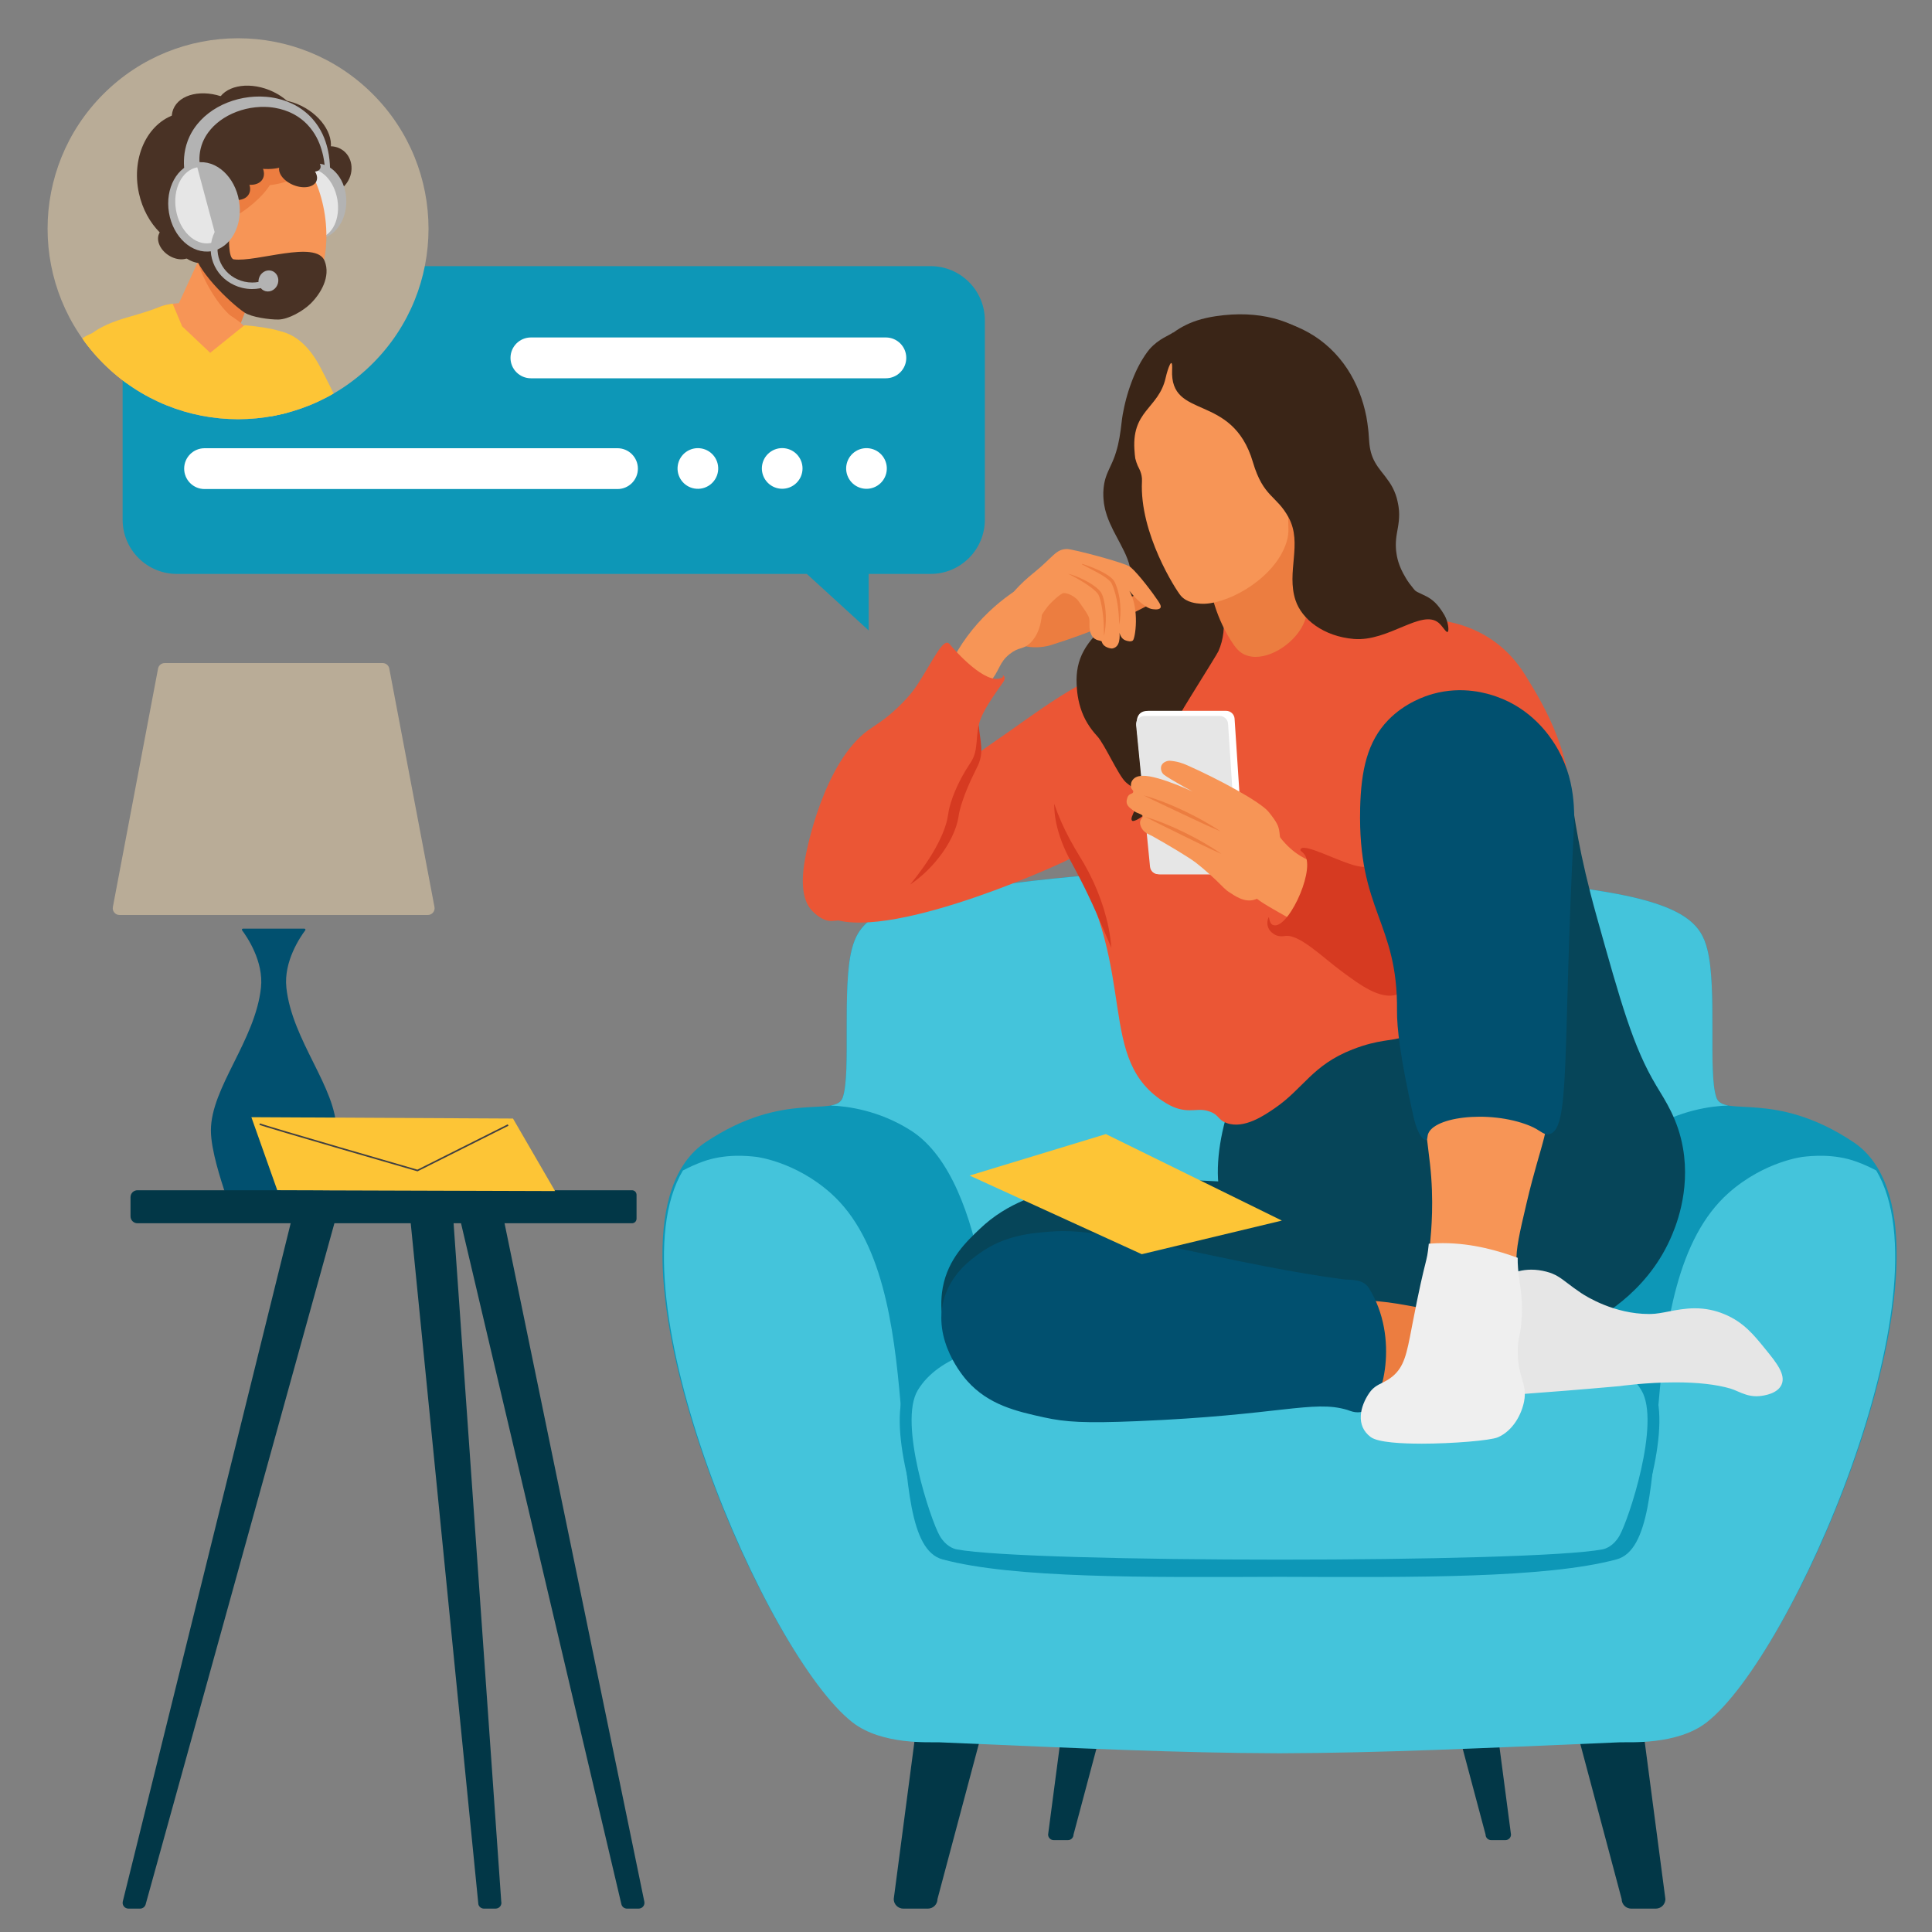 <?xml version="1.0" encoding="UTF-8"?>
<svg id="Layer_2" data-name="Layer 2" xmlns="http://www.w3.org/2000/svg" xmlns:xlink="http://www.w3.org/1999/xlink" viewBox="0 0 1450 1450">
  <rect x="0" y="0" width="1450" height="1450" fill="#808080" stroke="none"/>
  <defs>
    <style>
      .cls-1 {
        fill: #0d97b7;
      }

      .cls-2 {
        fill: #fdc536;
      }

      .cls-3 {
        fill: #aeafaf;
      }

      .cls-4 {
        fill: #c6a083;
      }

      .cls-5 {
        fill: #e6e6e6;
      }

      .cls-6 {
        fill: #efefef;
      }

      .cls-7 {
        fill: #023747;
      }

      .cls-8 {
        fill: #f79556;
      }

      .cls-9 {
        fill: none;
        stroke: #414042;
        stroke-miterlimit: 10;
        stroke-width: 1.18px;
      }

      .cls-10 {
        fill: #fff;
      }

      .cls-11 {
        fill: #d63a21;
      }

      .cls-12 {
        fill: #ec7d40;
      }

      .cls-13 {
        fill: #b3b3b3;
      }

      .cls-14 {
        fill: #01506f;
      }

      .cls-15 {
        fill: #064559;
      }

      .cls-16 {
        fill: #3a2517;
      }

      .cls-17 {
        fill: #493225;
      }

      .cls-18 {
        fill: #44c4db;
      }

      .cls-19 {
        fill: #eb5635;
      }

      .cls-20 {
        clip-path: url(#clippath);
      }

      .cls-21 {
        fill: #b9ac97;
      }

      .cls-22 {
        fill: #eacaad;
      }
    </style>
    <clipPath id="clippath">
      <circle class="cls-21" cx="178.66" cy="171.67" r="142.95" transform="translate(-69.06 176.61) rotate(-45)"/>
    </clipPath>
  </defs>
  <g>
    <g>
      <path class="cls-1" d="M698.42,199.75H132.74c-22.48,0-40.71,18.23-40.71,40.71v149.56c0,22.48,18.23,40.71,40.71,40.71h472.79l46.42,42.42v-42.42h46.48c22.48,0,40.71-18.23,40.71-40.71v-149.56c0-22.48-18.23-40.71-40.71-40.71Z"/>
      <g>
        <circle class="cls-10" cx="523.78" cy="351.62" r="15.26" transform="translate(92.45 811.98) rotate(-80.74)"/>
        <circle class="cls-10" cx="587.06" cy="351.62" r="15.26" transform="translate(-90.46 447.76) rotate(-39)"/>
        <circle class="cls-10" cx="650.33" cy="351.62" r="15.26" transform="translate(157.84 903) rotate(-76.63)"/>
        <path class="cls-10" d="M664.85,283.91h-266.39c-8.46,0-15.32-6.86-15.32-15.32s6.86-15.32,15.32-15.32h266.39c8.46,0,15.32,6.86,15.32,15.32s-6.86,15.32-15.32,15.32Z"/>
        <path class="cls-10" d="M463.43,367.04H153.54c-8.46,0-15.32-6.86-15.32-15.32s6.86-15.32,15.32-15.32h309.89c8.46,0,15.32,6.86,15.32,15.32s-6.86,15.32-15.32,15.32Z"/>
      </g>
    </g>
    <path class="cls-1" d="M1391.05,857.2c-59.68-39.8-97.57-17.89-102.93-33.63-6.33-18.6.74-82.15-6.81-111.26-4.43-17.08-14.46-32.82-77.73-43.18-76.14-12.48-159.07-18-243.25-17.57-84.18-.43-167.11,5.1-243.25,17.57-63.27,10.37-73.3,26.1-77.73,43.18-7.55,29.11-.48,92.66-6.81,111.26-5.36,15.74-43.25-6.17-102.93,33.63-93.78,62.54,38.67,378.87,109.13,433.66,22.16,17.23,58.32,14.68,65.13,14.94,125.39,4.63,193.97,6.99,255.69,6.99h0c.26,0,.51,0,.77,0s.51,0,.77,0h0c61.72,0,130.3-2.37,255.69-6.99,6.81-.25,42.97,2.3,65.13-14.94,70.45-54.79,202.9-371.12,109.13-433.66Z"/>
    <g>
      <path class="cls-7" d="M677.96,1432.46h18.44c3.95,0,7.19-3.23,7.19-7.19l47.31-177.45c0-3.95-3.23-7.19-7.19-7.19h-42.42c-3.95,0-7.19,3.23-7.19,7.19l-23.34,177.45c0,3.95,3.23,7.19,7.19,7.19Z"/>
      <path class="cls-7" d="M790.81,1381.05h10.71c2.3,0,4.18-1.88,4.18-4.18l27.49-103.12c0-2.3-1.88-4.18-4.18-4.18h-24.65c-2.3,0-4.18,1.88-4.18,4.18l-13.56,103.12c0,2.3,1.88,4.18,4.18,4.18Z"/>
      <path class="cls-7" d="M1242.71,1432.46h-18.44c-3.95,0-7.19-3.23-7.19-7.19l-47.31-177.45c0-3.95,3.23-7.19,7.19-7.19h42.42c3.95,0,7.19,3.23,7.19,7.19l23.34,177.45c0,3.95-3.23,7.19-7.19,7.19Z"/>
      <path class="cls-7" d="M1129.85,1381.05h-10.72c-2.3,0-4.18-1.88-4.18-4.18l-27.49-103.12c0-2.3,1.88-4.18,4.18-4.18h24.65c2.3,0,4.18,1.88,4.18,4.18l13.56,103.12c0,2.3-1.88,4.18-4.18,4.18Z"/>
    </g>
    <path class="cls-18" d="M1408.14,878.47c-4.6-2.46-9.53-4.7-14.84-6.63-16.93-6.18-34.05-4.3-40.16-3.61,0,0-28.81,3.28-55.65,26.98-78.08,68.96-34.47,261.74-84.21,275.13-53.02,14.27-152.49,13.46-251.07,13.1h0c-.62-.01-1.25,0-1.87,0-.62,0-1.25,0-1.87,0h0c-98.58.37-198.05,1.18-251.07-13.09-49.74-13.39-6.14-206.16-84.21-275.13-26.84-23.7-55.65-26.98-55.65-26.98-6.11-.69-23.23-2.57-40.16,3.61-5.31,1.94-10.24,4.18-14.84,6.63-54.95,91.68,62.46,363.78,127.32,414.22,22.16,17.23,58.33,14.65,65.13,14.94,107.78,4.59,179.42,7.98,253.49,8.21h0c.62.01,1.25,0,1.87,0,.62,0,1.25,0,1.87,0h0c74.07-.24,145.7-3.62,253.49-8.22,6.81-.29,42.97,2.3,65.13-14.94,64.86-50.44,182.26-322.55,127.32-414.22Z"/>
    <path class="cls-18" d="M1288.12,823.57c-6.33-18.6.74-82.15-6.81-111.26-4.43-17.08-14.46-32.82-77.73-43.18-76.14-12.48-159.07-18-243.25-17.57-84.17-.43-167.11,5.1-243.25,17.57-63.27,10.37-73.3,26.1-77.73,43.18-7.55,29.11-.48,92.66-6.81,111.26-1.27,3.72-4.37,5.33-9.14,6.15,12.46.47,36.38,3.57,60.25,18.77,59.95,38.16,61.42,184.66,61.85,184.59.02,0-.03-.22-.02-.33.29-1.91,428.53-1.91,428.82,0,.02.12-.03.33-.02.33.44.07,1.9-146.43,61.85-184.59,24.35-15.5,48.73-18.41,60.97-18.79-4.69-.83-7.75-2.44-9-6.13Z"/>
    <path class="cls-1" d="M960.33,1179.59c-93.57,0-213.64-2.06-244.1-7.87-2.74-.52-12.17-3.11-18.76-14.45-7.01-12.07-33.82-89.57-16.48-118.45,18.1-30.15,60.43-38.53,84.05-40.85,33.76-3.3,108.59-5.35,195.29-5.35s161.53,2.05,195.29,5.35c23.62,2.31,65.95,10.69,84.05,40.85,17.33,28.88-9.47,106.38-16.48,118.45-6.59,11.34-16.02,13.93-18.76,14.45-30.46,5.81-150.53,7.87-244.1,7.87Z"/>
    <path class="cls-18" d="M1231.92,1043.47c-15.92-26.52-54.86-34.31-77.17-36.49-72.4-7.08-316.42-7.08-388.82,0-22.31,2.18-61.25,9.97-77.17,36.49-14.58,24.3,9.62,97.31,16.55,109.25,4.43,7.63,10.31,9.66,12.63,10.1,53.9,10.28,430.9,10.28,484.8,0,2.32-.44,8.2-2.47,12.63-10.1,6.93-11.94,31.13-84.95,16.55-109.25Z"/>
    <path class="cls-21" d="M326.09,680.72l-33.92-178.96c-.45-2.38-2.53-4.11-4.96-4.11H123.59c-2.43,0-4.51,1.72-4.96,4.11l-33.92,178.96c-.59,3.11,1.79,5.99,4.96,5.99h231.46c3.16,0,5.55-2.88,4.96-5.99Z"/>
    <path class="cls-14" d="M214.92,741.17c-2.09-19.71,10.51-38.08,14.17-42.95.39-.52.02-1.25-.62-1.25h-46.14c-.65,0-1.01.73-.63,1.25,3.66,4.87,16.26,23.24,14.17,42.95-4.23,39.78-37.58,75.06-37.58,107.27,0,14.99,7.98,38.42,10.51,46.45.42,1.31,1.64,2.21,3.01,2.21h33.58s33.58,0,33.58,0c1.38,0,2.6-.89,3.01-2.21,2.54-8.04,10.51-31.46,10.51-46.45,0-32.22-33.35-67.49-37.58-107.27Z"/>
    <g>
      <g>
        <path class="cls-7" d="M479.33,1432.46h-8.75c-1.95,0-3.67-1.3-4.19-3.19l-120.95-513.59c-1.26-4.54,2.16-9.03,6.87-9.03h18.2c3.28,0,6.13,2.23,6.92,5.41l106.12,515c.68,2.74-1.4,5.39-4.22,5.39Z"/>
        <path class="cls-7" d="M371.97,1432.46h-8.75c-1.95,0-3.67-1.3-4.19-3.19l-51.01-513.59c-1.26-4.54,2.16-9.03,6.87-9.03h18.2c3.28,0,6.13,2.23,6.92,5.41l36.18,515c.68,2.74-1.4,5.39-4.22,5.39Z"/>
        <path class="cls-7" d="M96.37,1432.46h8.75c1.95,0,3.67-1.3,4.19-3.19l142.33-513.59c1.26-4.54-2.16-9.03-6.87-9.03h-18.2c-3.28,0-6.13,2.23-6.92,5.41l-127.49,515c-.68,2.74,1.4,5.39,4.22,5.39Z"/>
      </g>
      <path class="cls-7" d="M101.37,893.3h371.18c2.87,0,5.19,2.33,5.19,5.19v14.4c0,2.87-2.33,5.19-5.19,5.19H101.37c-1.88,0-3.41-1.53-3.41-3.41v-17.96c0-1.88,1.53-3.41,3.41-3.41Z" transform="translate(575.7 1811.38) rotate(180)"/>
    </g>
    <path class="cls-19" d="M887.25,489.96c-1.85-1.3-5.61-1.7-30.53,4.68-43.88,11.23-81.85,42.72-108.75,60.85-43.98,29.64-140.89,113.74-130.69,130.12,35.77,26.68,169.73-33.03,184.11-40.25,57.2-28.73,77.33-88.86,82.99-105.78,3.39-10.13,13.99-41.79,2.86-49.61Z"/>
    <path class="cls-15" d="M1166.75,566.72c16.72,7.57,5.37,27.43,31.48,120.76,18.37,65.68,27.56,98.52,44.83,127.31,6.94,11.58,16.28,25.31,20.03,46.8,5.8,33.23-6.03,60.52-9.54,68.34-18.39,40.95-54.14,60.42-69.64,67.4-45.07,20.29-87.17,10.65-117.33,3.74-11.59-2.65-140.34-33.61-151.67-108.59-3.03-20.08,1.75-47.3,10.49-69.27,7.14-17.94,16.04-30.19,20.03-35.57,77.27-104.2,176.85-241.05,221.31-220.92Z"/>
    <path class="cls-19" d="M803.3,642.54c51.96,89.01,18.42,152.87,71.72,185.34,14.61,8.9,22.29,3.59,30.35,5.62,10.11,2.54,7.72,6.61,15.26,9.36,13.03,4.75,28.37-5.81,36.25-11.23,21.53-14.82,28.14-32.3,58.19-44,20.21-7.87,29.09-6.08,38.16-9.36,34.86-12.6,117.66-52,125.92-155.39,4.31-54.01-20.87-94.21-34.34-116.08-26.23-42.59-70.6-43.1-86.81-42.12-46.74,2.81-63.48-6.84-87.76-2.81-29.05,4.83-70.38,9.51-109.7,34.64-50.28,32.13-102.18,69.03-57.24,146.03Z"/>
    <path class="cls-15" d="M997.55,892.48c-37.73-1.59-40.51-3.6-79.18-5.62-24.46-1.28-43.7-2.22-69.64-.94-23.28,1.16-34.93,1.74-50.56,5.62-16.88,4.19-41.52,10.31-62.96,30.89-9.44,9.06-23.68,22.12-27.66,44-3.21,17.65.96,36.58,9.54,48.68,20.49,28.9,70.61,25.14,122.1,22.47,198.34-10.3,232.23,5.13,248.02-23.4,20.49-37.02-12.23-106.99-51.51-119.82-5.88-1.92-5.6-.5-38.16-1.87Z"/>
    <path class="cls-12" d="M1215.4,1038.51s51.61-7.49,83.77,1.87c6.32,1.84,12.12,6.39,20.99,5.62,1.49-.13,12.32-1.07,15.26-7.49,2.99-6.54-3.91-15.06-11.45-24.34-8.86-10.92-16.39-20.36-30.53-26.21-22.81-9.45-40.17-.3-54.2,0-28.01.59-50.2-13.77-53.42-15.91-13.04-8.67-15.96-13.41-25.76-15.91-21.94-5.62-33.27,7.04-35.3,8.42-7.97,5.45-6.96,8.01-13.35,13.11-21.86,17.41-58.43-5.38-99.21-.94-25.76,2.81-24.35,56.05.95,71.14,4.61,2.75,8.83,3.8,10.49,3.74,25.76-.94,103.39-5.22,191.74-13.11Z"/>
    <path class="cls-14" d="M832.5,927.17c-19.23-2.54-29.88-3.94-44.16-2.83-14.26,1.12-34.02,2.66-52.8,16.02-6.63,4.72-21.25,15.11-26.88,33.91-9.42,31.48,14.56,59.14,17.28,62.18,16.03,17.91,36.62,22.72,57.6,27.32,16.17,3.55,30.32,4.47,70.08,2.83,106.69-4.4,131.85-16.11,157.44-8.48,3.01.9,7.6,3.66,15.36,0,10.79-5.09,24.42-53.77.96-91.38-4.54-7.27-14.22-5.94-19.2-6.59-37.97-4.99-74.41-12.72-134.4-25.44-10.95-2.32-23.04-5.13-41.28-7.54Z"/>
    <path class="cls-8" d="M1159.11,825.08c6.27,19.67-2.3,30.56-13.35,77.7-5.36,22.85-8.04,34.27-7.63,44.93.59,15.44,4.32,23.36,2.86,43.06-.98,13.19-2.89,12.92-2.86,23.4.06,20.46,7.36,24.01,4.77,37.44-1.9,9.82-8.45,21.57-19.08,26.21-8.59,3.74-82.99,8.42-94.44,0-11.45-8.42-7.31-22.55-.95-31.83,4.72-6.89,10.15-6.41,17.17-12.17,9.55-7.84,11.23-18.34,15.26-39.32,10.34-53.72,10.81-44.51,12.4-60.85,1-10.33,3.05-32.6,0-59.91-1.71-15.28-4.05-30.52-4.77-45.87-1.43-30.42,51.32-45.21,75.36-26.21,10.22,8.08,13.85,18.96,15.26,23.4Z"/>
    <path class="cls-5" d="M1078.56,1049.04c-5.34-25.14-5.31-44.84-5.28-47,.04-3.95.1-10.56.77-19l.15-1.93,1.91.28c5.29.76,9.53,1.12,13.35,1.12,8.86,0,15.48-1.99,20.84-6.25,2.69-2.14,3.95-3.77,5.29-5.49,1.73-2.22,3.52-4.52,8.17-7.7.18-.13.45-.37.82-.68,3.03-2.6,11.06-9.49,24.68-9.49,3.62,0,7.41.5,11.26,1.49,6.86,1.76,10.52,4.54,16.05,8.76,2.78,2.12,5.93,4.52,10.26,7.4,3.92,2.61,24.81,15.63,50.73,15.63.55,0,1.1,0,1.65-.02,3.98-.08,8.37-.93,13.01-1.83,5.89-1.14,12.57-2.43,19.84-2.43,7.7,0,14.92,1.44,22.07,4.4,14.37,5.95,22.03,15.39,30.89,26.32l.35.43c7.79,9.6,15.15,18.67,11.69,26.23-3.05,6.66-12.73,8.19-16.75,8.54-.74.06-1.45.09-2.15.09-5.57,0-10.02-1.93-13.95-3.63-1.91-.83-3.72-1.61-5.55-2.15-10.57-3.08-24.42-4.64-41.18-4.64-22.13,0-41.62,2.79-41.82,2.82-55.75,4.98-104.29,8.27-135.21,10.16l-1.56.1-.32-1.53Z"/>
    <path class="cls-6" d="M1066.67,1083.49c-14.23,0-32.34-.85-37.86-4.91-11.7-8.61-7.95-23.21-1.17-33.1,2.9-4.24,6.14-5.86,9.57-7.57,2.44-1.22,4.96-2.48,7.78-4.79,8.9-7.31,10.76-17,14.46-36.3l.47-2.47c5.45-28.32,8.14-39.07,9.74-45.49,1.36-5.46,1.87-7.5,2.59-14.66l.08-.78.8-.06c3.21-.24,6.48-.37,9.72-.37,22.94,0,42.7,6.16,55.58,10.79l.64.23v.67c-.03,1.01-.02,2.03.02,3.01.22,5.82.91,10.65,1.57,15.31,1.08,7.64,2.2,15.54,1.29,27.85-.47,6.29-1.13,9.5-1.72,12.35-.64,3.1-1.15,5.55-1.14,10.99.03,9.86,1.73,15.64,3.24,20.74,1.55,5.25,2.89,9.79,1.52,16.88-1.78,9.23-7.99,21.82-19.63,26.89-5.56,2.42-34.05,4.8-57.53,4.8h0Z"/>
    <path class="cls-16" d="M911.55,434.56c5.24,16.5,11.07,35.76,2.88,54.21-.64,1.44-7.3,12.18-20.63,33.68-8.13,13.1-11.74,18.84-11.26,26.99.61,10.47,7.22,12.19,7.42,21.24.37,16.68-21.61,32.53-26.52,29.39-3.38-2.17,4.4-11.4.21-22.86-4.37-11.95-16.6-12.15-26.87-23.95-1.24-1.43-12.03-15.18-11.55-33.13.07-2.72.5-9,11.29-30.38,13.24-26.23,18.76-29,21.55-41.29,3.59-15.84-1.68-28.53-4.73-38.14-4.05-12.81-16.27-20.03-14.8-33.45,3.91-35.69,14.15-77.52,22.61-79.08,6.57-1.21,21.17,44.78,50.38,136.78Z"/>
    <path class="cls-12" d="M905.29,424.26c2.19,16.1,5.9,36.45,18.47,56.39,3.63,5.76,6.37,8.9,10.54,10.73,13.23,5.82,33.06-4.92,41.97-19.37,6-9.73,6.06-19.54,5.61-31.86-1.91-53.04-16.03-79.68-28.32-86.87-18.46-10.81-38.99.53-50.09,21.57-3.89,7.39-1.99,21.39,1.82,49.4Z"/>
    <path class="cls-8" d="M990.44,334.94c6.29-13.86,22.1-50.55-15.1-76.69-22.44-15.77-51.62-17.72-74.81-8.18-28.38,11.67-40.06,36.44-42.83,42.87-8.35,19.4-9.45,43.62-3.85,56.54.83,1.91,3.52,5.9,3.22,11.68-2.03,39.09,25.68,81.95,29.16,85.97,4.54,5.24,11.88,5.75,14.92,5.96,17.77,1.24,51.76-16.21,62.79-41.85,6.71-15.6-.85-18.31,6.18-38.22,6.73-19.06,9.69-14.66,20.32-38.09Z"/>
    <path class="cls-16" d="M940.3,346.78c7.92,26.73,17.74,24.72,26.89,41.73,10.49,19.49-1.9,40.64,5.11,61.96,4.67,14.21,20.98,27.18,43.82,29.08,25.94,2.16,50.9-22.71,63.61-12.11,3.06,2.55,5.5,7.42,6.71,6.84,1.36-.66.43-7.87-2.42-12.72-10-17.03-16.81-12.86-27.73-22.27-14.44-12.45-18.19-25.5-19.19-30.66-3.35-17.3,4.44-22.82-.47-40.64-4.53-16.41-18.58-19.45-19.07-43.36-1.17-56.74-40.59-96.89-105.02-87.33-21.35,3.17-30.78,10.92-41.67,19.93-18.65,15.42-24.4,50.55-25.15,64.11-2.04,37.23-13.02,34.59-11.52,55.77,1.55,21.91,22.03,37.51,22.31,59.47.49,38.95-39.29,36.89-41.36,77.51-2.5,49.07,40.18,49.48,40.77,77.42.27,12.6-9.1,22.19-6.15,24.5,2.38,1.86,22.98-12.49,23.95-26.87,1.71-25.06-41.72-34.51-40.87-66.42,1.3-49.09,54.76-60.68,14.61-134.49-14.81-27.23,6.08-28.84,4.14-48.29-3.21-32.13,17.96-32.78,23.26-56.43,1.58-7.06,5.35-17.4,4.83-5.92-1.74,38.13,45.02,16.55,60.62,69.18Z"/>
    <path class="cls-16" d="M1066.89,448.3c-2.2-2.24-4.42-4.43-6.33-6.86-1.97-2.37-3.8-4.83-5.36-7.44-3.15-5.16-5.61-10.69-6.74-16.36-.29-1.39-.44-2.86-.65-4.29-.1-1.44-.25-2.87-.22-4.3-.01-2.86.27-5.67.77-8.6.5-2.92,1.13-6.02,1.47-9.33.34-3.3.39-6.79-.1-10.15-.07-.86-.27-1.67-.4-2.51-.15-.83-.29-1.67-.51-2.48l-.61-2.44c-.23-.82-.54-1.66-.81-2.49-1.17-3.3-2.83-6.51-4.76-9.31-1.91-2.83-3.95-5.37-5.83-7.74-1.89-2.37-3.49-4.64-4.81-7-2.67-4.64-3.96-9.8-4.37-15.37l-.17-2.12-.17-2.4c-.11-1.6-.21-3.21-.42-4.81-.32-3.21-.84-6.39-1.39-9.58-1.24-6.35-3.05-12.62-5.43-18.7-2.43-6.06-5.41-11.95-9.06-17.44-7.27-10.99-17.19-20.44-28.81-26.95-11.59-6.56-24.65-10.22-37.65-11.12-6.51-.42-13-.35-19.4.33-3.19.43-6.37.8-9.51,1.44-3.14.57-6.23,1.37-9.31,2.15,3.19-.13,6.33-.45,9.5-.43,3.15-.15,6.3-.05,9.43,0,6.26.27,12.47.87,18.51,2.06,12.11,2.24,23.62,6.63,33.51,13.18,9.91,6.53,18.16,15.14,24.24,25.06,3.05,4.96,5.62,10.2,7.65,15.66,2.07,5.45,3.65,11.09,4.74,16.84.52,2.88,1.02,5.77,1.33,8.7.21,1.45.3,2.92.42,4.39l.17,2.2.24,2.48.26,2.52c.14.85.3,1.69.46,2.54.18.85.27,1.69.52,2.53l.7,2.53c.21.85.54,1.67.85,2.5.33.82.59,1.66.98,2.46l1.16,2.39c.39.8.88,1.53,1.32,2.29,1.82,2.99,3.95,5.73,6.03,8.15,2.06,2.44,4.06,4.66,5.75,6.91,1.73,2.23-3.25,5.45-2.19,7.9.25.62.23,1.22.47,1.87l1,1.75c.24.67.34,1.61.5,2.28.15.67.38,1.35.47,2.03.57,2.71.78,5.42.72,8.26-.05,2.83-.41,5.49-.63,8.68-.23,3.18-.29,6.54.1,9.83.15,1.65.49,3.27.79,4.88.42,1.59.74,3.17,1.3,4.75,4.34,12.48,19.64,21.87,30.25,28.65Z"/>
    <path class="cls-16" d="M880.74,249.36c-3.04,2.39-10.89,4.67-17.92,12.61-2.54,3.02-4.63,6.38-6.66,9.79-.96,1.73-1.9,3.47-2.77,5.25-.8,1.8-1.71,3.58-2.42,5.42-.75,1.83-1.51,3.67-2.16,5.54-.7,1.86-1.32,3.74-1.92,5.63-.64,1.88-1.11,3.81-1.67,5.72-.47,1.93-1,3.84-1.41,5.8-.88,3.89-1.57,7.81-2.02,11.88-.87,7.61-1.93,15.13-4.13,22.14-1.04,3.54-2.39,6.85-4.01,10.27l-1.23,2.65c-.41.95-.84,1.82-1.24,2.83-.4.99-.81,1.97-1.14,3.04l-.51,1.58-.4,1.64c-.3,1.09-.46,2.19-.62,3.3-.2,1.11-.26,2.19-.33,3.28l-.11,1.64v1.6c.05,1.07-.03,2.11.11,3.21l.32,3.29c.12,1.09.39,2.14.58,3.22l.32,1.6c.13.52.29,1.03.43,1.55.3,1.03.58,2.08.92,3.08,1.37,4.02,3.1,7.77,4.9,11.39,1.82,3.56,3.7,7.01,5.47,10.38,1.73,3.36,3.45,6.67,4.73,9.99.38.83.6,1.66.9,2.49.28.83.6,1.65.77,2.48l.64,2.48.39,2.48c.18.83.18,1.65.23,2.48.02.84.16,1.62.09,2.51l-.09,2.61-.26,2.57c-.45,3.4-1.33,6.66-2.66,9.76-1.31,3.1-3.09,6.03-5.24,8.82-2.15,2.79-4.67,5.43-7.32,8.1-5.29,5.33-11.42,10.6-16.42,17.47-2.49,3.42-4.65,7.24-6.16,11.33-1.51,4.09-2.36,8.39-2.63,12.65-.04,1.06-.13,2.14-.12,3.17l.06,3.07c0,1.02.09,2.05.17,3.07.09,1.03.13,2.05.26,3.07.46,4.09,1.29,8.18,2.55,12.14,1.25,3.96,2.95,7.79,5.09,11.33,2.13,3.54,4.64,6.79,7.38,9.75,5.51,5.91,15.79,29.3,21.37,34.48,2.76,2.61,8.1,5.44,10.01,8.7,1.91,3.25,11.09-5.98,11.43-2.08.29-3.9-.4-7.91-1.93-11.63-1.6-3.69-3.98-6.99-6.52-10.03-2.55-3.04-5.33-5.8-7.98-8.6-2.66-2.8-13.19-13.46-15.46-16.44-4.59-5.9-3.46-9.74-5.12-16.82-.83-3.54,1.88-1.82,1.7-5.49-.07-.91-.04-1.84-.07-2.76-.02-.92-.04-1.84.02-2.76l-.3-2.55c.04-.92.57-1.99.64-2.88.78-7.03,3.52-13.37,7.91-18.88,4.38-5.54-4.48-16.33,1.31-21.79,2.9-2.73,5.78-5.68,8.43-8.99,2.64-3.31,5.01-7.02,6.79-11.05,1.79-4.03,2.95-8.34,3.55-12.66l.35-3.24c.06-1.08.09-2.15.13-3.22.08-1.05-.06-2.22-.09-3.32-.07-1.12-.08-2.25-.3-3.33l-.54-3.28-.82-3.17c-.25-1.07-.62-2.07-.97-3.08-.36-1-.67-2.05-1.1-2.99l-1.22-2.9c-.43-.94-.88-1.86-1.32-2.78-.88-1.86-1.83-3.61-2.77-5.37-1.91-3.48-3.8-6.83-5.58-10.16-1.72-3.32-3.29-6.62-4.54-9.93-.31-.83-.54-1.66-.81-2.49l-.39-1.25-.28-1.25c-.17-.84-.43-1.67-.53-2.51l-.31-2.52c-.28-3.49-.29-7.01.35-10.2.59-3.21,1.97-6.41,3.51-10.12,1.53-3.69,2.93-7.67,3.89-11.66l.38-1.49.31-1.5.6-3c.28-2,.63-4.01.85-6,.18-2,.44-3.99.56-5.98l.32-5.95c.14-3.7.56-7.49,1.09-11.26.23-1.89.59-3.76.89-5.65.38-1.87.71-3.75,1.14-5.61,1.62-7.47,3.82-14.83,6.82-21.87,1.56-3.48,5.81-4.1,7.9-7.31,1.94-3.34,11.37-13.57,14-16.44Z"/>
    <path class="cls-12" d="M788.86,484.12c17.31-5.48,25.69-8.85,33.69-11.87,11.23-4.24,29.37-12.72,38.88-17.8.29-.16,6.91-2.54,1.73-7.63-2.55-2.5-7.93-1.03-19.01,2.54-21.28,6.86-24.99,8.86-28.51,6.78-5.72-3.37-1.32-11.8-6.91-16.96-9-8.31-35.78-.66-47.52,16.11-2.18,3.12-8.76,10.73-5.18,19.5,5.18,12.72,23.74,12.2,32.83,9.33Z"/>
    <path class="cls-8" d="M775.9,429.86c14.69-11.87,16.42-17.8,25.05-17.8,4.07,0,43.59,10.27,47.52,13.57,6.05,5.09,17.35,20.27,20.74,25.43,1.41,2.15,2.41,3.91,1.73,5.09-1.15,1.99-6.29,1-6.91.85-6.91-1.7-16.12-13.05-16.42-13.57,7.78,13.57,4.45,35.89,2.59,37.3-1.44,1.1-3.8.45-5.18,0-5.18-1.7-5.19-8.48-5.18-8.48.02,0,1.81,8.94-1.73,12.72-.94,1-2.67,1.96-4.32,1.7-2.55-.4-6.05-1.7-6.91-5.09-.33-1.3-5.18,0-7.78-5.09-2.43-4.76-.86-9.33-1.73-12.72-.75-2.93-6.35-10.31-8.64-13.57-.31-.43-5.46-5.18-10.37-5.09-2.26.04-9.91,7.38-12.1,10.17-10.27,13.11-11.13,23.84-20.38,27.81-1.95.84-3.48,1.03-4.67,1.02-5.84-.04-28.92-19.02,14.69-54.26Z"/>
    <path class="cls-12" d="M812.25,423.73c-.3-.17-.09-.62.23-.51,4.02,1.39,8.02,2.83,11.9,4.65,2.42,1.1,4.77,2.35,7.05,3.84,1.13.75,2.22,1.59,3.24,2.58.5.52.99,1.04,1.42,1.68.22.3.4.66.59,1l.41.92c2.14,4.93,3.18,10.17,3.64,15.38.23,2.61.26,5.23.16,7.84-.14,2.6-.38,5.22-1.05,7.75.1-2.6,0-5.16-.22-7.73-.19-2.56-.5-5.11-.89-7.63-.43-2.52-.9-5.02-1.56-7.47-.62-2.46-1.42-4.86-2.44-7.14l-.36-.87c-.13-.23-.22-.45-.39-.68-.28-.46-.68-.89-1.08-1.32-.84-.85-1.83-1.61-2.84-2.36-2.04-1.49-4.3-2.76-6.56-4.04-3.66-2.04-7.48-3.86-11.21-5.9Z"/>
    <path class="cls-12" d="M801.82,430.71c2.51.56,4.92,1.47,7.3,2.43,2.36,1,4.69,2.1,6.94,3.35,2.26,1.24,4.43,2.65,6.5,4.27.51.42,1.01.85,1.5,1.3.47.49.97.92,1.4,1.46l.66.8c.21.28.44.66.6.97.33.63.58,1.26.82,1.88,1.65,4.98,2.25,10.05,2.39,15.12.13,5.07-.3,10.13-1.32,15.06-.05-5.03-.2-10.01-.7-14.94-.26-2.46-.57-4.91-1.04-7.33-.44-2.41-.98-4.82-1.78-7.07-.2-.55-.41-1.1-.65-1.58-.13-.24-.23-.41-.38-.64l-.54-.67c-.34-.45-.81-.86-1.2-1.29l-1.34-1.22c-1.84-1.61-3.9-3.02-5.97-4.42-2.1-1.37-4.25-2.68-6.45-3.92-2.19-1.26-4.42-2.45-6.73-3.54Z"/>
    <path class="cls-8" d="M772.44,483.27c-5.12,4.4-7.78,2.13-14.69,7.63-8.23,6.55-6.85,11.68-15.55,22.04-5.62,6.69-11.98,14.26-19.87,13.57-7.1-.63-16.95-7.9-14.69-14.41,12.1-34.76,37.49-58.83,59.61-72.06,3.64-2.18,5.69-3.24,7.78-2.54,8.65,2.9,11.25,33.89-2.59,45.78Z"/>
    <path class="cls-19" d="M712.68,483.41c-4.51-5.53-12.04,11.65-23.85,29.96-5.33,8.26-11.3,13.99-15.26,17.79-9.71,9.31-16.52,12.94-21.94,16.85-32.43,23.4-46.87,87.87-48.65,104.84-2.08,19.83,3.44,27.55,6.68,30.89,4.59,4.73,9.92,7.67,14.31,7.49,45.79-1.87,87.76-50.55,91.58-79.57.97-7.36,9.53-27.94,15.26-37.44,6.05-10.04,1.46-16.46,3.82-29.96,2.04-11.68,18.3-31.4,19.08-33.7.95-2.81-.85-3.73-.95-3.74-.55-.1.95.94-.95,1.87-11.98,5.88-35.29-20.59-39.11-25.27Z"/>
    <path class="cls-8" d="M939.11,669.75c.65,1.57,2.11,4.26,13.99,11.15,18.54,10.76,27.81,16.15,35.85,13.73,13.27-3.99,22.49-22.9,17.49-35.18-2.03-4.98-4.88-6.91-13.99-9.92-12.76-4.21-21.8-8.64-31.58-20.88-9.68-12.11-26.66,29.16-21.76,41.09Z"/>
    <path class="cls-11" d="M1030.34,650.97c-5.29-1.17-4.82.43-11.45-.94-13.86-2.85-41.97-18.72-42.93-12.17-.13.93,2.28,1.66,3.82,4.68,6.68,13.11-14.31,57.1-24.8,51.49-2.46-1.32-2.38-6.08-2.86-5.62-.19.18-3.82,8.42,4.77,13.11,3.27,1.78,6.76,1.06,7.63.94,10.63-1.48,27.79,15.71,41.97,26.21,14.66,10.86,29.32,21.71,41.97,17.79,16.27-5.05,19.78-31.59,20.03-33.7,3.37-28.02-16.68-57.03-38.16-61.78Z"/>
    <path class="cls-10" d="M925.2,656.12h-54.76c-3.28,0-6.43-1.59-6.75-4.79l-10.74-107.3c0-7.66,2.93-10.54,9.01-10.54h58.24c3.36,0,6.15,2.56,6.37,5.85l6.96,106.27c.45,7.64-4.63,10.51-8.32,10.51Z"/>
    <path class="cls-14" d="M1020.8,606.97c.67-28.97,5.47-50.38,20.99-66.46,12.92-13.39,28.67-18.33,33.39-19.66,22.84-6.44,41.71-.2,47.7,1.87,26.61,9.22,39.9,29.34,43.88,35.57,16.41,25.67,14.99,53.03,14.31,66.46-8.49,166.29-2.05,224.99-19.08,226.54-4.12.37-5.72-3.09-14.31-6.55-30.12-12.13-75.36-6.55-76.31,8.42-.34,5.37-6.68,1.87-10.49-14.98-10.07-44.48-12.53-67.23-12.4-79.57.68-66.72-29.45-74.69-27.66-151.65Z"/>
    <path class="cls-5" d="M922.27,656.12h-52.81c-3.28,0-6.03-2.44-6.35-5.64l-10.44-106.27c-.38-3.69,2.58-6.89,6.35-6.89h56.29c3.36,0,6.15,2.56,6.37,5.85l6.96,106.27c.25,3.62-2.68,6.68-6.37,6.68Z"/>
    <path class="cls-8" d="M941.68,675.17c-7.84,2.57-15.39-3.23-18.59-5.21-3.75-2.33-4.83-4.03-10.62-9.55-.45-.42-8.1-7.71-15.05-13.03-5.19-3.97-20.36-13.03-32.75-19.98-1.16-.65-5.92-2.08-7.97-6.08-.43-.84-1.51-2.95-.89-5.21.54-1.96,1.89-2.33,1.77-3.47-.2-1.83-3.73-1.75-7.08-4.34-3.27-2.53-6.2-4.34-4.43-9.55,1.25-3.68,4-2.47,4.43-4.34.32-1.43-1.77-1.96-1.77-4.34,0-2.61.53-3.81,1.77-5.21,2.16-2.44,5.68-2.56,7.08-2.61,12.1-.42,41.78,13.58,41.6,13.9-.14.24-21.24-11.29-25.67-14.76-1.76-1.38-2.84-4.56-1.77-6.95,1.21-2.69,4.76-3.58,6.2-3.47,5.75.43,9.67,1.88,13.28,3.47,22.57,9.99,54.87,27.27,61.07,35.09,6.3,7.95,7.41,10.48,7.97,15.28,1.35,11.67,6.63,42.13-18.59,50.37Z"/>
    <path class="cls-12" d="M858.48,597c5.15,1.4,10.18,3.15,15.14,5.08,2.49.94,4.93,1.99,7.38,3.02,2.44,1.06,4.85,2.17,7.26,3.28,2.39,1.15,4.78,2.32,7.14,3.52,2.35,1.24,4.71,2.44,7.02,3.75,4.64,2.57,9.19,5.29,13.59,8.28-4.92-2.04-9.74-4.25-14.54-6.47l-14.36-6.73-14.32-6.79c-4.78-2.27-9.56-4.53-14.31-6.93Z"/>
    <path class="cls-12" d="M859.59,613.06c5.13,1.48,10.13,3.31,15.06,5.31,2.47.98,4.9,2.07,7.33,3.13,2.42,1.09,4.82,2.24,7.21,3.39,2.37,1.19,4.74,2.39,7.09,3.63,2.33,1.27,4.67,2.51,6.96,3.86,4.6,2.64,9.11,5.43,13.45,8.49-4.89-2.11-9.67-4.4-14.43-6.69l-14.25-6.95-14.21-7.01c-4.74-2.34-9.49-4.68-14.2-7.15Z"/>
    <path class="cls-11" d="M683.17,663.8c7.07-8.75,13.56-17.67,18.85-27.15,2.63-4.73,4.99-9.58,6.78-14.54.87-2.48,1.68-4.97,2.19-7.47.28-1.27.47-2.43.66-3.77.22-1.57.52-3.05.86-4.49,1.44-5.76,3.52-11.12,5.91-16.33,2.42-5.19,5.16-10.2,8.25-14.98,1.64-2.52,2.96-4.37,3.92-6.73.96-2.31,1.59-4.82,1.94-7.48.79-5.29.61-11.13,2.1-16.61.29,5.63,1.53,10.95,1.84,16.79.13,2.91-.09,5.95-.87,8.94-.72,2.97-2.29,5.94-3.46,8.22-2.44,4.9-4.72,9.85-6.75,14.88-1.02,2.51-1.98,5.04-2.83,7.58-.88,2.53-1.67,5.09-2.27,7.61-.32,1.26-.58,2.51-.76,3.7-.22,1.42-.47,3.01-.84,4.45-.72,2.94-1.69,5.75-2.83,8.46-2.28,5.42-5.22,10.43-8.53,15.12-6.66,9.34-14.82,17.47-24.15,23.8Z"/>
    <path class="cls-11" d="M791.23,603.31c3.16,9.34,7.09,18.04,11.59,26.45,2.26,4.2,4.64,8.32,7.13,12.38,1.24,2.01,2.53,4.2,3.77,6.31,1.21,2.15,2.4,4.32,3.54,6.51,4.56,8.77,8.31,17.97,11.22,27.41,2.85,9.45,4.9,19.14,5.61,28.99-3.95-9.05-7.59-18-11.51-26.79-3.91-8.79-8.02-17.43-12.43-25.93-2.17-4.3-4.46-8.41-6.78-12.74-2.34-4.38-4.47-8.89-6.27-13.54-3.55-9.28-6-19.16-5.89-29.06Z"/>
    <polygon class="cls-2" points="727.69 882.27 856.93 941.3 962.06 916.07 829.96 851.15 727.69 882.27"/>
    <polygon class="cls-2" points="188.66 838.47 208.08 893.25 416.58 893.91 385.01 839.49 188.66 838.47"/>
    <path class="cls-9" d="M194.88,843.64c3.74,1.73,118.43,34.84,118.43,34.84l68.03-34.12"/>
  </g>
  <g>
    <circle class="cls-21" cx="178.66" cy="171.67" r="142.95" transform="translate(-69.06 176.61) rotate(-45)"/>
    <g class="cls-20">
      <path class="cls-8" d="M194.27,207.54l-12.69,27.73-4.2,9.17-1.04,2.26-.28.61c-3.56,7.78-15.93,9.97-27.64,4.89-.91-.39-1.78-.82-2.62-1.27-10.05-5.41-15.42-14.84-12.14-22.02l9.25-20.21.63-1.39.32-.7,8-17.47c3.56-7.78,15.94-9.97,27.64-4.89.9.39,1.78.81,2.61,1.27,10.05,5.41,15.42,14.84,12.14,22.02Z"/>
      <path class="cls-12" d="M197.9,197.88l-17.16,44.57c-15.44-7.72-28.97-34.13-31.51-43.89l.55-2.55,4.87-14.5c3.44-9.08,15.91-12.79,27.85-8.26.92.35,1.81.73,2.67,1.16,10.28,5.05,15.91,15.09,12.74,23.47Z"/>
      <path class="cls-4" d="M210.32,236.25c-.32.06-.64.11-.96.16-23.75,3.59-47.46-21.78-54.38-57.33,3.33,3.12,7.06,4.67,9.54,3.98.51-.14.97-.37,1.35-.71,2.59-2.24,1.19-8.06-3.12-13.02-3.07-3.53-6.8-5.67-9.63-5.8-.15-3.27-.14-6.5.02-9.65,1.45-28.77,15.39-51.61,35.48-54.64,2.56-.39,5.11-.44,7.65-.18,21.98,2.27,42.37,28.03,47.5,61.99,5.65,37.39-9.28,70.73-33.45,75.19Z"/>
      <path class="cls-17" d="M256.69,112.37c-6.1-4.03-14.11-3.19-19.96,1.5-3.25-8.31-24.19-23.02-16.5-19.04,56.5,29.25-58.92,18.42-44.36,7.14-10.55-13.26-26.04-20.28-41.22-16.93-22.98,5.08-36.57,32.01-30.35,60.14,2.6,11.74,8.23,21.84,15.59,29.25-3.15,5-.3,12.59,6.45,17.06,6.81,4.51,15.02,4.11,18.32-.89.61-.93,1.02-1.96,1.22-3.04,3.73.38,7.52.19,11.3-.64.66-.15,1.31-.31,1.95-.49,2.72,3.12,5.96,5.73,9.72,7.67,20.76,10.74,49.09-2.77,63.29-30.19,3.34-6.45,5.6-13.1,6.83-19.64,7.41,3.14,16.59.19,21.6-7.38,5.59-8.45,3.86-19.43-3.86-24.54Z"/>
      <path class="cls-13" d="M259.93,151.09c0,15.67-10,28.37-22.34,28.37s-22.34-12.7-22.34-28.37,10-28.37,22.34-28.37,22.34,12.7,22.34,28.37Z"/>
      <path class="cls-5" d="M253.22,149.84c2.37,14.23-3.77,27.12-13.71,28.77-9.95,1.66-19.93-8.54-22.3-22.77-2.37-14.24,3.77-27.12,13.71-28.78,9.95-1.66,19.93,8.54,22.3,22.77Z"/>
      <path class="cls-8" d="M210.32,236.25c-20.05-2.06-38.76-23.65-45.81-53.18-.09-.39-.18-.78-.27-1.17-2.87-1.52-5.86-3.89-8.53-6.96-6.58-7.58-8.73-16.5-4.78-19.92.63-.55,1.37-.92,2.2-1.13,2.33-.59,5.36.08,8.52,1.78.84-29.3,14.54-52.91,34.61-56.6,21.98,2.27,42.37,28.03,47.5,61.99,5.65,37.39-9.28,70.73-33.45,75.19Z"/>
      <g>
        <path class="cls-12" d="M206.57,127.04c1.03,17.01-37.46,46.04-53.94,41.69-10.27-2.71-16.42-39.17-16.42-39.17l45.45-26.52s24.39,15.37,24.92,24Z"/>
        <path class="cls-12" d="M226.08,128.89c-9.43,14.2-57.64,14.16-68.17.76-6.56-8.35,10.5-41.16,10.5-41.16l52.25,6.23s10.2,26.97,5.41,34.17Z"/>
      </g>
      <path class="cls-8" d="M140.42,281.12c23.89,5.62,46.29-1.42,50.02-15.7,1.67-6.41-.69-13.2-5.97-19.23-6.48-7.42-17.36-13.71-30.53-16.8-8.45-1.98-16.71-2.39-24.03-1.45-3.03.39-5.9,1.01-8.55,1.84,0,0,0,0-.02,0-1.65.52-3.22,1.12-4.68,1.8-6.59,3.05-11.22,7.67-12.74,13.51-3.74,14.29,12.6,30.42,36.49,36.03Z"/>
      <path class="cls-22" d="M146.58,175c-6.72-7.3-8.53-16.02-4.04-19.47,4.49-3.45,13.58-.33,20.31,6.97,6.72,7.3,8.53,16.02,4.04,19.47-4.49,3.45-13.59.33-20.31-6.97Z"/>
      <path class="cls-4" d="M159.92,175.85c-1.01-.31-2.04-.68-3.06-1.11-8.5-3.56-13.67-9.73-11.54-13.79.61-1.16,1.76-2.02,3.29-2.58,2.29,4.23,4.87,8.43,7.74,12.57,1.16,1.67,2.36,3.31,3.57,4.91Z"/>
      <path d="M170.98,156c-2.98,5.12-11.47,5.73-18.97,1.36-7.49-4.37-11.15-12.06-8.17-17.18,2.98-5.12,11.47-5.73,18.97-1.36,7.49,4.37,11.15,12.06,8.17,17.18Z"/>
      <path class="cls-17" d="M186.7,145.85c-2.98,5.12-11.47,5.73-18.97,1.36-7.49-4.37-11.15-12.06-8.17-17.18,2.98-5.12,11.47-5.73,18.97-1.36,7.49,4.37,11.15,12.06,8.17,17.18Z"/>
      <path class="cls-17" d="M197.09,134.43c-2.98,5.12-11.47,5.73-18.97,1.36-7.49-4.37-11.15-12.06-8.17-17.18,2.98-5.12,11.47-5.73,18.96-1.36,7.49,4.37,11.15,12.06,8.17,17.18Z"/>
      <path class="cls-17" d="M160.18,193.32c-2.98,5.12-11.47,5.73-18.97,1.36-7.49-4.37-11.15-12.06-8.17-17.18,2.98-5.12,11.47-5.73,18.96-1.36,7.49,4.37,11.15,12.06,8.17,17.18Z"/>
      <path class="cls-17" d="M246.22,117.03c-6.25,10.73-24.05,12.01-39.76,2.85-15.7-9.16-23.37-25.29-17.12-36.02,6.25-10.73,24.05-12.01,39.75-2.85,15.71,9.16,23.37,25.29,17.12,36.02Z"/>
      <path class="cls-17" d="M191.14,106.5c-4.62,11.53-22.03,15.4-38.91,8.64-16.88-6.76-26.82-21.6-22.2-33.13,4.61-11.53,22.03-15.4,38.91-8.64,16.88,6.76,26.82,21.6,22.21,33.13Z"/>
      <path class="cls-17" d="M224.33,100.73c-4.62,11.53-22.03,15.4-38.91,8.64-16.88-6.76-26.82-21.6-22.2-33.13,4.61-11.53,22.03-15.4,38.91-8.64,16.88,6.77,26.82,21.6,22.21,33.13Z"/>
      <path class="cls-17" d="M237.53,135.83c-1.94,4.77-9.7,6.13-17.33,3.04-7.64-3.1-12.26-9.48-10.33-14.25,1.94-4.77,9.7-6.14,17.33-3.04,7.64,3.1,12.26,9.48,10.33,14.25Z"/>
      <path class="cls-17" d="M240.41,126.32c-1.02,2.55-5.15,3.28-9.21,1.63-4.06-1.65-6.53-5.05-5.51-7.59,1.02-2.55,5.15-3.28,9.22-1.63,4.07,1.65,6.53,5.05,5.5,7.59Z"/>
      <path class="cls-17" d="M221.84,116.1c-.19,6.33-10.24,11.14-22.46,10.74-12.21-.4-21.96-5.86-21.77-12.19.19-6.33,10.24-11.14,22.45-10.74,12.22.4,21.96,5.86,21.77,12.19Z"/>
      <path class="cls-17" d="M179.82,106.48c4.46,4.5,1.03,15.1-7.67,23.68-8.7,8.58-19.37,11.89-23.83,7.4-4.46-4.5-1.03-15.1,7.67-23.68,8.7-8.58,19.37-11.89,23.83-7.4Z"/>
      <path class="cls-2" d="M202.3,248.4s21.4-4.66,38.05,27.15c9.35,17.86,18.28,35.08,22.26,54.73,3.08,15.21,8.41,29.7,14.5,43.82,4.7,10.9,11.68,20.61,15.45,31.75,1.51,4.46,23.05,38.16,11.05,50.71-10.45,10.93-34.81,14.63-34.81,14.63-19.68,6.54-28.82-29.24-31.46-39.07-1.62-6.03-1.62-12.82-4.02-18.49-2.26-5.32-5.71-9.93-6.79-15.83-1.35-7.38-2.93-14.64-7.72-20.65-13.46-16.84-14.51-44.54-15.98-66.11-.31-4.62-4.83-61.68-.54-62.63Z"/>
      <path class="cls-2" d="M220.34,269.19c-.15,1.62-.35,3.34-.58,5.13-.24,1.91-.52,3.93-.8,6.03-.44,3.26-.91,6.73-1.31,10.42-.04.33-.08.66-.11.99-.05.43-.09.86-.13,1.3-.1,1-.2,2.02-.28,3.05-.2,2.25-.36,4.58-.47,6.98-.07,1.37-.12,2.76-.15,4.17-.02,1.17-.06,2.34-.12,3.51,0,.12-.01.24-.02.36-.11,2.09-.27,4.18-.48,6.26-.01.1-.02.2-.04.3-.01.12-.02.24-.04.36-.13,1.31-.3,2.62-.47,3.92-.02.19-.05.37-.07.56-.02.17-.04.34-.07.5-.08.62-.18,1.24-.27,1.86-.22,1.43-.46,2.86-.73,4.28-.12.65-.24,1.3-.36,1.95-.22,1.16-.46,2.32-.71,3.48-.35,1.62-.73,3.23-1.13,4.83-.29,1.19-.6,2.38-.91,3.57-.49,1.84-1.02,3.66-1.55,5.47-.27.93-.56,1.85-.84,2.76-1.55,5.01-3.26,9.87-5.02,14.58-.71,1.9-1.44,3.78-2.16,5.62-2.91,7.41-5.9,14.34-8.6,20.7-.82,1.94-1.61,3.81-2.37,5.63-3.03,7.3-5.47,13.7-6.69,18.96-.22.94-.41,1.85-.58,2.74-.36,1.89-.64,3.67-.85,5.38-.93,7.65-.47,13.89-.26,21.11.05,1.67.09,3.41.09,5.23,0,3.56-.13,7.44-.54,11.86H2.52c.29-4.16.8-8.6,1.56-13.3.26-1.66.57-3.36.9-5.1,1.23-6.47,2.91-13.4,5.09-20.78.49-1.64.99-3.29,1.52-4.97,2.26-7.11,4.97-14.61,8.19-22.49.65-1.6,1.32-3.22,2.02-4.86.55-1.29,1.11-2.59,1.69-3.9,1.94-4.41,3.7-9.84,5.33-15.94.44-1.63.86-3.3,1.28-5.02,2.38-9.75,4.48-20.79,6.51-31.84.37-2.02.74-4.04,1.1-6.05,1.09-5.97,2.16-11.87,3.25-17.51.37-1.9.73-3.77,1.1-5.6.19-.93.38-1.85.57-2.77.36-1.72.73-3.41,1.1-5.05.86-3.84,1.75-7.42,2.67-10.67.59-2.07,1.19-4.01,1.82-5.79.38-1.06.76-2.08,1.15-3.02,3.56-8.6,7.18-15.36,11.84-20.86,2.12-2.51,4.45-4.76,7.1-6.8,6.93-5.38,15.98-9.36,28.79-12.96,8.39-2.37,14.75-4.44,19.56-6.19,1.76-.65,3.31-1.24,4.68-1.8,0,0,0,0,.01,0,2.65-.84,5.52-1.45,8.55-1.84-.45,1.42-1.07,3.46-1.9,6.38-.79,2.79-1.36,4.56-1.78,7.98-.11.88-.21,1.87-.31,3.02-.06.75-.1,1.49-.12,2.21-.22,9.06,2.99,16.09,9.21,20.57,2.89,2.08,6.43,3.61,10.58,4.54,6.82,1.53,15.28,1.45,25.21-.48.36-.07.71-.14,1.06-.22,5.03-1.11,8.5-2.9,10.83-5.06,7.09-6.55,3.73-16.43,1.78-20.69-.14-.31-.28-.6-.4-.85-.39-.78-.66-1.23-.66-1.23,5.17.43,10.09,1,14.52,1.7,7.92,1.27,14.28,2.98,17.73,5.13,4.97,3.1,5.53,9.34,4.68,18.26Z"/>
      <path class="cls-13" d="M139.73,134.91s-.14-.64-.41-1.85c-.07-.3-.14-.64-.23-1.01-.08-.41-.16-.92-.25-1.43-.09-.52-.18-1.08-.28-1.68-.06-.3-.09-.6-.12-.9-.03-.31-.07-.62-.1-.94-.31-2.58-.43-5.77-.13-9.42.3-3.65,1.1-7.77,2.68-12,.18-.54.42-1.05.64-1.59.23-.53.44-1.07.7-1.6.26-.52.53-1.05.79-1.59.14-.26.26-.54.41-.8.15-.26.3-.52.45-.78.31-.52.6-1.05.93-1.58.34-.51.68-1.02,1.02-1.54.33-.52.71-1.02,1.09-1.52.38-.5.75-1.02,1.16-1.5,1.6-1.98,3.41-3.85,5.35-5.63,1.97-1.75,4.09-3.38,6.33-4.89,2.26-1.48,4.65-2.82,7.13-4.02,2.49-1.18,5.08-2.19,7.72-3.06,5.31-1.7,10.89-2.75,16.51-3.04,2.81-.17,5.63-.12,8.42.11,1.4.09,2.78.29,4.17.46,1.37.24,2.75.45,4.1.78,2.7.61,5.35,1.38,7.88,2.39,2.53.99,4.98,2.13,7.25,3.49.29.16.57.33.86.49.28.18.55.36.83.54.55.36,1.1.7,1.63,1.08,1.05.77,2.1,1.51,3.07,2.34,1,.79,1.91,1.66,2.82,2.51.46.42.86.89,1.29,1.32.42.45.86.87,1.24,1.34,3.18,3.64,5.61,7.53,7.39,11.29,1.78,3.77,2.92,7.4,3.71,10.64.43,1.62.68,3.15.94,4.57.03.18.06.35.1.52.02.17.05.35.07.52.05.34.09.67.13,1,.09.65.17,1.27.25,1.86.1,1.18.19,2.24.27,3.16.05.46.06.88.07,1.27.01.39.03.74.04,1.06.05,1.27.07,1.94.07,1.94l-3.77.14s-.06-.64-.16-1.84c-.03-.3-.06-.64-.09-1.01-.03-.37-.06-.77-.13-1.2-.12-.86-.25-1.86-.4-2.97-.1-.55-.21-1.13-.32-1.74-.06-.3-.11-.61-.17-.93-.03-.16-.06-.32-.09-.48-.04-.16-.08-.32-.11-.49-.32-1.31-.62-2.73-1.09-4.2-.88-2.96-2.09-6.23-3.87-9.54-1.77-3.31-4.1-6.64-7.05-9.69-.35-.4-.76-.75-1.14-1.12-.4-.36-.77-.75-1.19-1.1-.83-.69-1.65-1.42-2.56-2.06-.87-.68-1.82-1.28-2.76-1.9-.48-.3-.98-.57-1.47-.86l-.74-.43-.77-.39c-2.03-1.08-4.21-1.96-6.45-2.71-2.24-.76-4.59-1.32-6.97-1.73-1.19-.23-2.4-.35-3.61-.5-1.22-.09-2.44-.21-3.67-.22-2.45-.07-4.92,0-7.37.28-4.9.5-9.72,1.67-14.23,3.37-2.24.87-4.42,1.84-6.48,2.95-2.05,1.12-3.99,2.35-5.81,3.67-1.8,1.35-3.46,2.77-4.98,4.26-1.49,1.52-2.85,3.08-4.02,4.69-.31.39-.56.82-.84,1.22-.28.4-.55.8-.79,1.22-.25.41-.49.82-.73,1.23-.23.41-.43.83-.64,1.24-.11.2-.21.41-.32.61-.1.2-.19.42-.28.62-.18.41-.36.82-.54,1.23-.17.41-.31.83-.46,1.23-.14.41-.32.8-.42,1.22-1.02,3.24-1.46,6.34-1.54,9.1-.08,2.76.12,5.19.47,7.18.04.25.08.49.11.73.04.24.07.47.12.67.09.41.18.8.26,1.16.08.37.14.68.22,1.01.1.37.19.7.28,1,.33,1.19.51,1.83.51,1.83l-11.89,2.96Z"/>
      <path class="cls-17" d="M175.48,194.65c16.88,2.32,61.72-14.67,68.13,1.12,4.85,11.93-3.11,24.89-10.57,32.17-5.51,5.38-16.45,11.78-24.15,11.88-6.44.08-20.01-1.69-25.38-5.26-10.94-7.29-38.32-33.84-37.65-46.97.16-3.22,26.15-11.72,26.15-11.72,0,0-1.06,18.17,3.46,18.79Z"/>
      <path class="cls-13" d="M179.41,150.86c3.08,18.37-6.2,35.23-20.72,37.66-14.52,2.43-28.79-10.48-31.87-28.85-3.08-18.37,6.2-35.23,20.72-37.66,14.52-2.43,28.79,10.48,31.87,28.85Z"/>
      <path class="cls-5" d="M162.85,180.68c-1.57.87-3.28,1.47-5.08,1.78-11.56,1.93-23.06-9.24-25.7-24.95-2.62-15.65,4.53-29.9,16-31.93l14.78,55.11Z"/>
      <g>
        <path class="cls-3" d="M182.02,214.58c-1.89-.47-3.74-1.11-5.54-1.94-7.07-3.27-12.43-8.98-15.07-16.09-2.65-7.1-2.29-14.78,1-21.62.23-.49.84-.7,1.35-.48.51.23.73.81.49,1.3-6.31,13.11-.43,28.87,13.11,35.13,5.33,2.46,11.21,3.21,17,2.17.55-.1,1.08.25,1.18.78.1.53-.26,1.04-.81,1.14-4.27.77-8.58.63-12.71-.39Z"/>
        <path class="cls-13" d="M189.27,216.92h0c1.91,0,3.84-.17,5.74-.51.67-.12,1.24-.48,1.63-1.02.38-.54.53-1.19.4-1.83-.22-1.16-1.27-1.99-2.49-1.99-.16,0-.31.01-.47.04-1.59.29-3.2.43-4.8.43-3.9,0-7.69-.84-11.26-2.48-12.79-5.91-18.35-20.8-12.39-33.19.59-1.22.03-2.68-1.24-3.24-.34-.15-.7-.23-1.07-.23-.99,0-1.89.56-2.3,1.42-3.46,7.19-3.84,15.26-1.05,22.73,2.78,7.47,8.41,13.48,15.85,16.92,1.87.87,3.83,1.55,5.82,2.04,2.49.61,5.06.92,7.63.92Z"/>
      </g>
      <path class="cls-13" d="M208.61,212.62c-1.13,4.26-5.26,6.93-9.22,5.95-3.96-.97-6.26-5.22-5.12-9.48,1.13-4.26,5.26-6.93,9.22-5.95,3.96.97,6.26,5.22,5.12,9.48Z"/>
      <path class="cls-2" d="M99.61,414.31c-3.2-.25-14.56,6.82-17.99,29.27-2.61,17.06,8.96,11.35,5.22,15.74-8.18,9.61-50.41-10.07-60.68-33.6-14.57-33.39-6.31-100.11,11.05-140.2,6.84-15.78,22.33-36.5,39.43-36.74,26.24-.37,18.13,53.16,14.18,74.46-3.25,17.53-1.89,36.08-2.43,53.95-.22,7.22.31,15.15,1.08,22.45,5.58-.01,8.29,3.62,11.69,8.49,2.29,3.27,2.04,6.23-1.55,6.16Z"/>
      <polygon class="cls-2" points="129.71 228.27 136.69 244.9 157.75 264.8 183.42 244.11 200.65 271.28 127.99 303.71 112.53 268.96 129.71 228.27"/>
    </g>
  </g>
</svg>